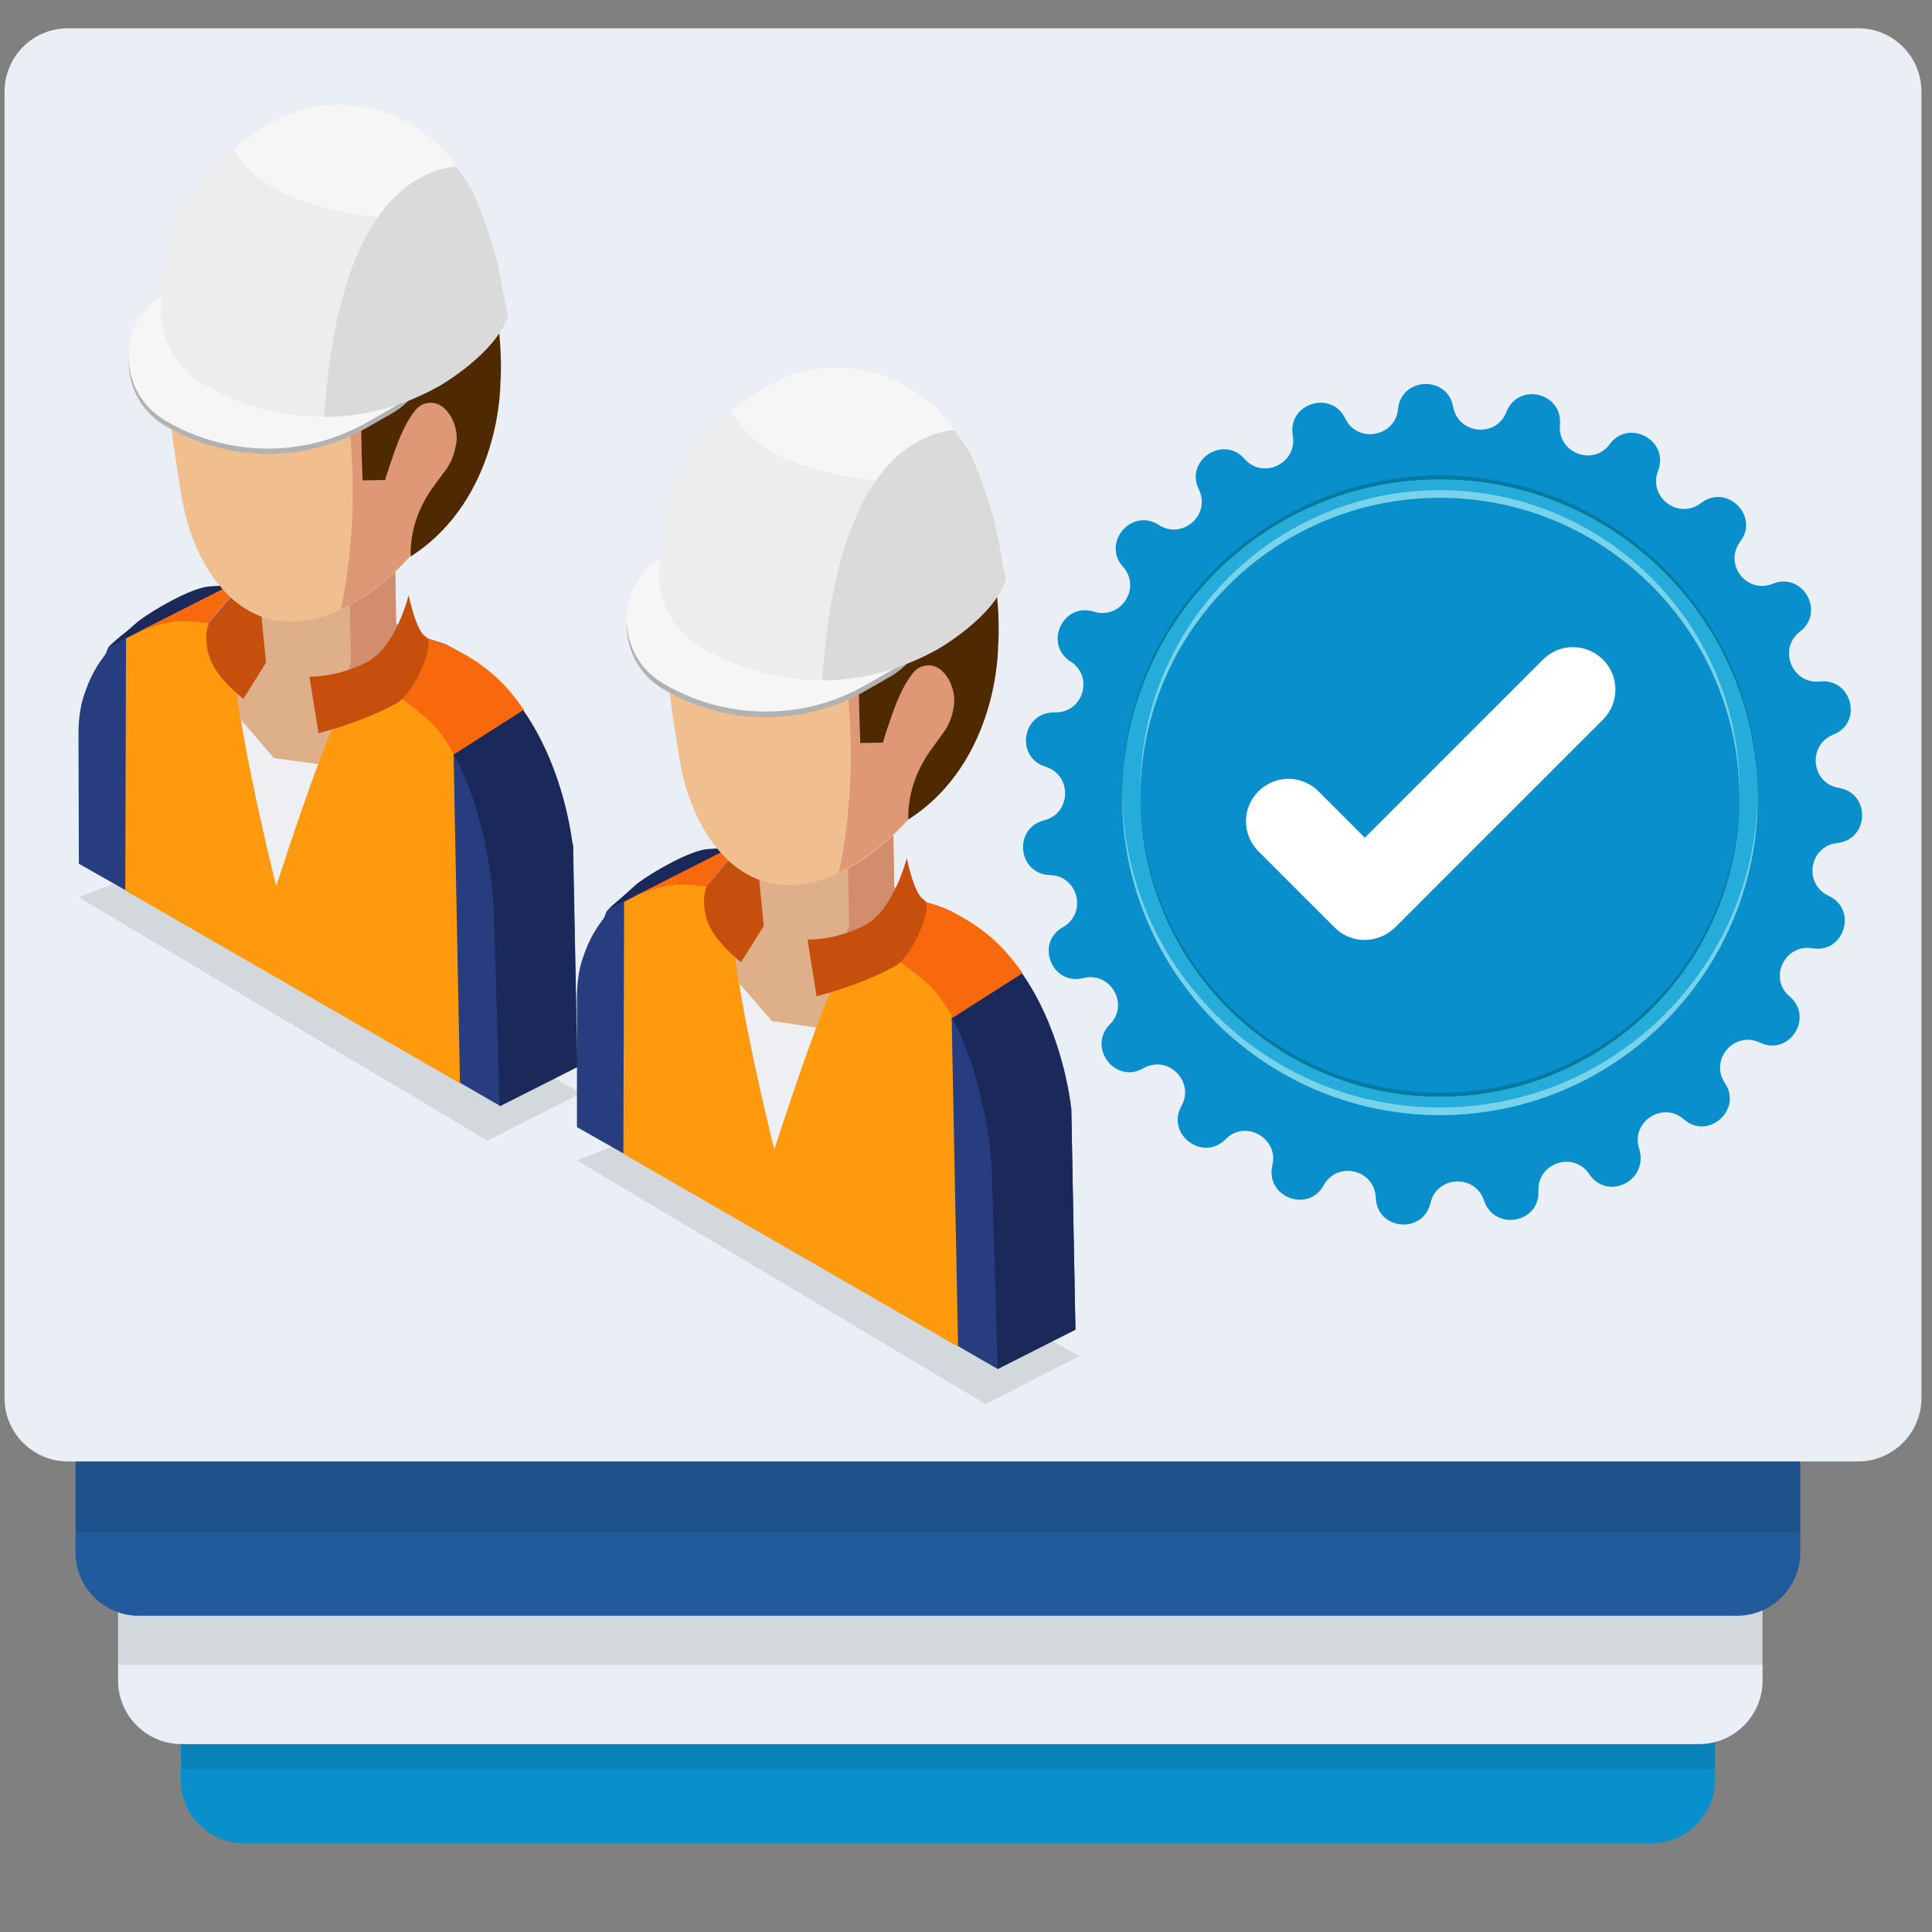 <?xml version="1.0" encoding="utf-8"?>
<!-- Generator: Adobe Illustrator 24.1.0, SVG Export Plug-In . SVG Version: 6.00 Build 0)  -->
<svg version="1.1" id="Capa_1" xmlns="http://www.w3.org/2000/svg" xmlns:xlink="http://www.w3.org/1999/xlink" x="0px" y="0px"
	 viewBox="0 0 512 512" style="enable-background:new 0 0 512 512;" xml:space="preserve">
<rect x="0" y="0" width="512" height="512" fill="#808080" stroke="none"/>
<style type="text/css">
	.st0{fill:#0990CC;}
	.st1{opacity:0.1;enable-background:new    ;}
	.st2{fill:#E9EFF4;}
	.st3{fill:#215B9B;}
	.st4{fill:#283C80;}
	.st5{fill:#1A285A;}
	.st6{fill:#FF9A0E;}
	.st7{fill:#F8680D;}
	.st8{fill:#DEB08A;}
	.st9{fill:#7FA9DB;}
	.st10{fill:#C74F0D;}
	.st11{fill:#D18D6D;}
	.st12{fill:#F1BE8F;}
	.st13{fill:#DF9876;}
	.st14{fill:#4F2900;}
	.st15{fill:#B2B2B2;}
	.st16{fill:#F6F6F6;}
	.st17{fill:#EDEDED;}
	.st18{fill:#DADADA;}
	.st19{fill:#EEEFF3;}
	.st20{fill:#FFFFFF;}
	.st21{fill:#7ABC5C;}
	.st22{fill:#26ACDB;}
	.st23{fill:#0079A3;}
	.st24{fill:#78D2EA;}
</style>
<path class="st0" d="M454.5,201.4v270.3c0,9.2-7.5,16.8-16.8,16.8h-373
	c-9.2,0-16.8-7.5-16.8-16.8V201.4c0-9.2,7.5-16.8,16.8-16.8h373
	C447,184.7,454.5,192.2,454.5,201.4z"/>
<rect x="48.1" y="452" class="st1" width="406.4" height="16.8"/>
<path class="st2" d="M467.1,153.2v292.2c0,9.2-7.5,16.8-16.8,16.8H48.1
	c-9.2,0-16.8-7.5-16.8-16.8V153.2c0-9.2,7.5-16.8,16.8-16.8h402.3
	C459.6,136.5,467.1,144,467.1,153.2z"/>
<rect x="31.4" y="423.1" class="st1" width="435.8" height="18.1"/>
<path class="st3" d="M477.1,103.3v308.1c0,9.2-7.5,16.8-16.8,16.8H36.8
	c-9.2,0-16.8-7.5-16.8-16.8V103.4c0-9.2,7.5-16.8,16.8-16.8h423.5
	C469.6,86.6,477.1,94.1,477.1,103.3z"/>
<rect x="20.2" y="387.2" class="st1" width="456.9" height="18.9"/>
<path class="st2" d="M509.2,24.3V370.5c0,9.2-7.5,16.8-16.8,16.8H18
	c-9.2,0-16.8-7.5-16.8-16.8V24.3C1.2,15,8.7,7.5,18,7.5h474.5
	C501.7,7.5,509.2,15,509.2,24.3z"/>
<polygon class="st1" points="20.9,237.8 129.2,302.3 154,289.7 45.3,228.2 "/>
<g>
	<g>
		<path class="st4" d="M20.9,228.9l21,11.9l16.2,9.3L132.4,293l20.6-10.5
			l-1.1-58.6l-27.6-49.8c-2.1-0.8-4.8-2.9-6.9-3.6
			c-2.7-0.9-5.4-1.7-8.1-2.5c2.7,3,3.2,7.7,0.7,11.3L90.2,187
			c-5.8,8.6-17,47.8-17,47.8S65.3,182,66.1,168.7l-7.7-7.4
			c-2.7,0-5.3,0.1-8,0.3C45.6,161.9,41,163.2,36.8,165.4
			c-1.3,0.7-2.5,1.5-3.7,2.3c-0.2,0.2-0.5,0.4-0.7,0.5
			c-1.1,0.9-2,1.7-3,2.6c-1.3,1.1-0.8,1.9-1.9,3.2
			c-2.3,3-4,6.4-5.1,9.9c-0.1,0.1-0.1,0.1-0.1,0.2
			c-1.1,3.4-1.5,6.8-1.5,10.3L20.9,228.9z"/>
		<path class="st5" d="M29.6,170.9c0.6,0,1.5-0.5,2.5-1.1
			c7.1-3.9,12.8-5.4,16.8-5.1c2.6,0.1,5.2,0.4,7.8,0.7
			c4.4,0.4,3.4,7.4,7.8,8.1c1.3,0.3,2.7,0.6,4,0.9
			c0.8,0.1,1.4,0.3,2.1,0.4c6.3,1.4,12.5,3.1,18.6,5.2
			c0.1,0,0.2,0,0.4,0.1c0.2,0,0.3,0,0.4,0.1c0,0,0,0,0.1,0
			c0,0,0,0,0.1,0c2,0.8,4,1.4,6.1,2.2c0,0,8.2,1.4,10.9,3.4
			c1.6,1.1,4.6,3.6,6,4.8c11.6,10.2,17.4,36.7,17.7,52.1
			l1.5,50.5L153,282.8l-1.2-58.6c0,0-3.3-35.2-27.6-49.8
			c-1.9-1.1-4.8-2.9-6.9-3.6c-3.7-1.2-7.3-2.3-11.1-3.3
			c-0.7-0.3-1.4-0.5-2-0.6c-3.4-0.9-6.7-1.6-10.2-2.3
			c-1.8-0.4-3.7-0.7-5.5-1c-0.2,0-0.3-0.1-0.5-0.1c0,0,0,0-0.1,0h-0.4
			c-4.5-0.8-9.2-1.2-13.8-1.5c-1.2-0.2-2.3-0.2-3.4-0.2
			C70,161.7,69.7,161.7,69.5,161.7h-0.4
			c-1.2-0.1-2.2-0.1-3.4-0.1c-0.1,0-0.1,0-0.1,0
			C65.2,161.5,64.9,161.5,64.5,161.5h-0.3c-0.2,0-0.4,0-0.7,0.1
			c-0.2-0.1-0.5-0.1-0.7-0.1l1.1-6.4c-2.8,0-5.5,0.1-8.3,0.3
			c-4.8,0.3-14.8,6.1-18.9,9.2C35.9,165.2,30.6,170,29.6,170.9z
			"/>
		<path class="st6" d="M138.7,188.1l-18.5,11.8l1.7,87.2L33.2,236l0.2-66.8
			l27.8-14L114.9,170C115,169.8,130.1,174,138.7,188.1z"/>
		<path class="st7" d="M33.4,169.1L61.2,155L64,155.8l-0.9,5.5
			c0.2,0,0.5,0,0.7,0.1c0.3-0.1,0.5-0.1,0.7-0.1h0.3
			c0.4,0,0.7,0,1.1,0.1c0,0,0,0,0.1,0c1.2,0,2.2,0,3.4,0.1h0.4
			c0.2,0,0.5,0,0.8,0.1c1.1,0,2.2,0,3.4,0.2
			c4.6,0.3,9.2,0.8,13.8,1.5H88c0.1,0,0.1,0,0.1,0
			c0.2,0,0.3,0.1,0.5,0.1c1.8,0.3,3.7,0.6,5.5,1
			c2.6,0.5,5.1,1.1,7.6,1.7l12.7,3.5c0.8,0.2,1.6,0.5,2.4,0.8
			s1.9,0.7,3.1,1.3c1.6,0.8,3.2,1.8,4.4,2.5
			c6.1,3.6,10.8,8.6,14.5,13.9l-18.5,11.8l0,0
			c-2.1-3.8-4.4-7-7.1-9.4c-1.4-1.2-4.4-3.7-6-4.8
			c-2.7-1.9-10.9-3.4-10.9-3.4c-2-0.8-4-1.4-6.1-2.2
			c-0.1,0-0.1,0-0.1,0c-0.1,0-0.1,0-0.1,0
			c-0.1-0.1-0.2-0.1-0.4-0.1c-0.2-0.1-0.3-0.1-0.4-0.1
			c-6.1-2.1-12.2-3.8-18.6-5.2c-0.7-0.1-1.3-0.3-2.1-0.4
			c-1.3-0.3-2.7-0.6-4-0.9c-4.3-0.8-3.3-7.8-7.8-8.1
			c-2.6-0.3-5.2-0.6-7.8-0.7
			C45.1,164.4,39.9,165.8,33.4,169.1L33.4,169.1L33.4,169.1z"/>
		<path class="st8" d="M73.2,234.8c0,0,13.5-42.3,19.3-50.9l17.4-4.6
			c2.4-3.6,1.9-8.2-0.7-11.3c-1-0.3-1.9-0.6-3-0.8
			c0-0.1,0-0.1,0-0.1c-0.6-0.2-1.3-0.4-2-0.5
			c-3.4-0.9-6.7-1.7-10.2-2.3c-1.8-0.4-3.7-0.7-5.5-1
			c-0.2,0-0.3-0.1-0.5-0.1c0,0,0,0-0.1,0h-0.4
			c-4.5-0.8-9.2-1.2-13.8-1.5c-1.2-0.2-2.3-0.2-3.4-0.2
			C70,161.4,69.7,161.4,69.5,161.4h-0.4
			c-1.2-0.1-2.2-0.1-3.4-0.1c-0.1,0-0.1,0-0.1,0
			c-0.4-0.1-0.7-0.1-1-0.1h-6.3l4,14.5
			C61.7,189,73.2,234.8,73.2,234.8z"/>
		<path class="st9" d="M106.8,183.9l3.4-5.1c3.1-4.6,1.2-10.9-3.9-13
			C92.7,160.4,78.5,156.6,63.9,154.7l-8.5,10.1
			C63.2,167,92.9,177.5,106.8,183.9z"/>
		<path class="st8" d="M104.6,141.5L105,166.8c0,0-2.9,10.2-12,12.2
			s-16.8,0.9-20.3-1C69.5,176.3,69.5,175.6,69.5,175.6l-0.4-25L104.6,141.5z"/>
		<path class="st10" d="M69.3,163.4L70.5,175.6l-6,9.6c0,0-7.1-5.3-9-11.1
			s0-9.2,0-9.2l5.6-6.6C61.1,158.3,63.9,161,69.3,163.4z"/>
		<path class="st11" d="M69.1,150.5l0.1,5.8l23.4-5.9L93,175.7
			c0,0-0.5,1.6-1.6,3.6c0.5-0.1,1.1-0.2,1.6-0.3
			c9.1-2,12-12.2,12-12.2l-0.4-25.3L69.1,150.5z"/>
		<path class="st12" d="M108.8,147.4L108.8,147.4c-4.2,4.6-9,8.8-14.2,11.9
			c-27.8,16.4-43.1-7.4-46.4-27.3c-2.1-12.7-5.5-32.5-3.2-49
			c3.4-2.3,8.4-3.4,16-1.7C84.4,86.6,96.1,88.7,96,103.1
			c-0.1,14.4,0.4,24.1,0.4,24.1l6-0.1c0,0,7.3-26.8,14.4-20.2
			C132.5,121.5,108.2,124.6,108.8,147.4z"/>
		<path class="st13" d="M95.9,103.1c0-2.1,0.3-3.9,0.8-5.9
			c0.4-1.6,0.4-3.4-0.4-4.9C95.5,90.9,94.1,89.9,92.6,89.2
			s-3.1-1-4.7-1.6c-1.5-0.5-2.9-1.3-4.2-2.1c-1.1-0.7-1.5-1.5-2.2-2.5
			c-1.5-2.1-3.3-4-5.3-5.6c-4.1-3.2-9-5.2-14.2-5.6
			c-2.9-0.2-6,0.1-8.6,1.3c-1.9,0.9-3.6,2.4-5.1,4
			c-1.2,1.2-2.2,2.6-2.8,4.2c-0.2,0.6-0.3,1.3-0.1,1.8
			c5.1-3,11.1-0.8,16.3,0.3c1.7,0.4,3.5,0.8,5.2,1.2
			c4.7,1.1,9.7,2.2,13.7,5c1.4,1,2.8,2.2,4.2,3.4
			c7.5,6.1,7.6,16.7,8.3,26.3c1,14.3,0,29.3-2.8,42.2
			c1.3-0.6,2.7-1.3,4.1-2.2c5.2-3.1,10-7.2,14.2-11.9
			c3.4-20.1,26.1-29.2,7.8-40.6C105,99.5,102.2,127,102.2,127l-6,0.1
			C96.2,127.1,95.8,117.4,95.9,103.1z"/>
		<path class="st14" d="M132.6,101.7c0,0,0.2,30.4-23.8,45.8
			c-0.1-6,1.6-11.6,4.8-16.7c1.3-2,2.8-3.9,4.2-5.8
			c1.8-2.4,2.6-4.5,3.1-7.5c0.6-3.3-0.9-7.5-3.5-9.6
			C115,106,111.8,106.5,110,108.8c-3.3,4.2-5.1,9.8-6.8,14.8
			c-0.4,1.2-0.8,2.3-1.1,3.6l-6,0.1c0,0-0.5-9.7-0.4-24.1
			s-11.6-16.5-35-21.8c-7.6-1.7-12.6-0.6-16,1.7
			c1.3-9.4,4.4-17.8,10.7-23.1
			c17.3-14.8,33-19.7,56.7-7.6
			C135.9,64.4,132.6,101.7,132.6,101.7z"/>
		<path class="st10" d="M108.3,157.7c0,0,1.9,9.6,4.6,11.1
			c2.7,1.6-3.2,15.1-7.8,17.6c-9.8,5.3-20.7,7.9-20.7,7.9
			l-2.4-15c0,0,7.1,0.3,15-3.7C104.9,171.7,108.3,157.7,108.3,157.7z"
			/>
	</g>
</g>
<g>
	<path class="st15" d="M104.1,75.9L104.1,75.9C87.5,66,66.9,65.9,50.1,75.5
		L43.9,79c-13,7.4-13.1,26.1-0.2,33.8l0,0
		c16.6,9.8,37.1,10,53.8,0.4l6.3-3.6
		C116.8,102.2,117,83.5,104.1,75.9z"/>
	<path class="st16" d="M104.1,74.4L104.1,74.4C87.5,64.5,66.9,64.4,50.1,74
		l-6.2,3.6c-13,7.4-13.1,26.1-0.2,33.8l0,0
		c16.6,9.8,37.1,10,53.8,0.4l6.3-3.6
		C116.8,100.7,117,82,104.1,74.4z"/>
	<path class="st16" d="M42.7,80.4c-0.4,5.9,1.4,12,5.5,16.7l0,0l0,0
		c1.5,1.8,3.4,3.3,5.6,4.6l0,0c9.9,5.8,21,8.8,32,8.7
		c3.4,0,6.9-0.3,10.3-0.9c1.1-0.2,2.2-0.4,3.3-0.7
		c1.5-0.3,2.9-0.7,4.4-1.2c4.4-1.3,8.6-3.2,12.7-5.5
		c0,0,17.9-18.6,18-18.6v-0.1c-2-8-1.8-15.5-9.4-33
		c-0.1-0.1-2-3.1-4.3-6.4c-0.9-1.3-1.8-2.6-2.8-3.8
		c-3-3.8-9.4-7.3-9.9-7.6C97.7,26.6,83.6,25.9,73,32
		c0,0-6.2,3.2-11.1,7.6c-18,15.8-19.2,40.7-19.2,40.7V80.4z"/>
	<path class="st17" d="M42.7,80.4c-0.4,5.9,1.4,12,5.5,16.7l0,0l0,0
		c1.5,1.8,3.4,3.3,5.6,4.6l0,0c12.9,7.7,28,10.3,42.4,7.8
		c1.1-0.2,2.2-0.4,3.3-0.7c1.5-0.3,2.9-0.7,4.4-1.2
		c1-4.3,25.3-47-3.8-50.1c-28.9-3.1-35.5-13.5-38.2-18.1
		C42.7,53.9,42.7,80.2,42.7,80.2V80.4z"/>
	<path class="st18" d="M85.9,110.5c3.4,0,6.9-0.3,10.3-0.9
		c1.1-0.2,2.2-0.4,3.3-0.7c1.5-0.3,2.9-0.7,4.4-1.2
		c4.4-1.3,8.6-3.2,12.7-5.5c0,0,15.1-8.7,18-18.6v-0.1
		c-2-8-1.8-15.5-9.4-33c-0.1-0.1-2-3.1-4.3-6.4
		c-12.2,1.4-29,11.9-34.1,56.2C86.4,104.1,86.1,107.4,85.9,110.5z"/>
</g>
<path class="st19" d="M84.3,202.5c-5.5,14.8-11.1,32.3-11.1,32.3
	s-6.4-25.6-9.3-44l8.7,10.1L84.3,202.5z"/>
<polygon class="st1" points="152.9,307.5 261.2,372.1 286,359.4 177.3,298 "/>
<g>
	<g>
		<path class="st4" d="M152.9,298.7l21,11.9l16.2,9.3l74.3,42.9l20.6-10.5
			l-1.1-58.6L256.2,244c-2-0.8-4.8-2.9-6.9-3.6
			c-2.7-0.9-5.4-1.7-8.1-2.5c2.7,3,3.2,7.7,0.7,11.3
			l-19.7,7.7c-5.8,8.6-17,47.8-17,47.8s-7.9-52.8-7.1-66.1
			l-7.7-7.4c-2.7,0-5.3,0.1-8,0.3
			c-4.8,0.3-9.4,1.6-13.6,3.8c-1.3,0.7-2.5,1.5-3.7,2.3
			c-0.2,0.2-0.5,0.4-0.6,0.5c-1.1,0.9-2.1,1.7-3,2.6
			c-1.3,1.1-0.8,1.9-1.9,3.2c-2.3,3-4,6.4-5.1,9.9
			c-0.1,0.1-0.1,0.1-0.1,0.2c-1.1,3.3-1.5,6.8-1.5,10.3V298.7z"
			/>
		<path class="st5" d="M161.6,240.6c0.6,0,1.4-0.5,2.5-1.1
			c7.1-3.9,12.8-5.4,16.8-5.1c2.6,0.1,5.2,0.4,7.8,0.7
			c4.4,0.4,3.4,7.4,7.8,8.1c1.4,0.3,2.7,0.6,4,0.9
			c0.8,0.1,1.4,0.3,2.1,0.4c6.4,1.4,12.5,3.1,18.6,5.2
			c0.1,0,0.2,0,0.4,0.1c0.2,0,0.3,0,0.4,0.1c0,0,0,0,0.1,0
			c0,0,0,0,0.1,0c2,0.8,4,1.4,6.1,2.2c0,0,8.2,1.4,10.9,3.4
			c1.6,1.1,4.6,3.6,6,4.8c11.5,10.2,17.4,36.7,17.7,52l1.5,50.5
			l20.6-10.4l-1.1-58.6c0,0-3.3-35.2-27.6-49.8
			c-1.9-1.1-4.8-2.9-6.9-3.6c-3.7-1.2-7.3-2.3-11.1-3.3
			c-0.7-0.3-1.4-0.5-2-0.6c-3.4-0.9-6.7-1.6-10.2-2.3
			c-1.8-0.4-3.7-0.7-5.5-1c-0.2,0-0.3-0.1-0.5-0.1c0,0,0,0-0.1,0h-0.4
			c-4.5-0.8-9.1-1.2-13.8-1.5c-1.2-0.2-2.3-0.2-3.4-0.2
			c-0.3-0.1-0.6-0.1-0.8-0.1h-0.4
			c-1.2-0.1-2.2-0.1-3.4-0.1c-0.1,0-0.1,0-0.1,0
			c-0.4-0.1-0.7-0.1-1.1-0.1h-0.3c-0.2,0-0.4,0-0.7,0.1
			c-0.2-0.1-0.5-0.1-0.7-0.1l1.1-6.4c-2.8,0-5.5,0.1-8.3,0.3
			c-4.8,0.3-14.8,6.1-18.9,9.2
			C167.9,235,162.6,239.8,161.6,240.6z"/>
		<path class="st6" d="M270.7,257.9l-18.5,11.8l1.7,87.2l-88.7-51.1
			l0.2-66.8l27.8-14l53.7,14.7C247,239.6,262.1,243.7,270.7,257.9z"/>
		<path class="st7" d="M165.4,238.9l27.8-14.1L196,225.6l-0.9,5.5
			c0.2,0,0.5,0,0.7,0.1c0.3-0.1,0.5-0.1,0.7-0.1h0.3
			c0.4,0,0.7,0,1.1,0.1c0,0,0,0,0.1,0c1.2,0,2.2,0,3.4,0.1h0.4
			c0.2,0,0.5,0,0.8,0.1c1.1,0,2.2,0,3.4,0.2
			c4.6,0.3,9.2,0.8,13.8,1.5h0.4c0.1,0,0.1,0,0.1,0
			c0.2,0,0.3,0.1,0.5,0.1c1.8,0.3,3.7,0.6,5.5,1
			c2.6,0.5,5.1,1.1,7.6,1.7l12.7,3.5c0.8,0.2,1.6,0.5,2.4,0.8
			c0.8,0.3,1.9,0.7,3.1,1.3c1.6,0.8,3.2,1.8,4.4,2.5
			c6,3.6,10.8,8.6,14.5,13.9l-18.5,11.8l0,0c-2.1-3.8-4.4-7-7.1-9.4
			c-1.4-1.2-4.4-3.7-6-4.8C236.7,253.6,228.5,252.1,228.5,252.1
			c-2-0.8-4-1.4-6.1-2.2c-0.1,0-0.1,0-0.1,0c-0.1,0-0.1,0-0.1,0
			c-0.1-0.1-0.2-0.1-0.4-0.1c-0.2-0.1-0.3-0.1-0.4-0.1
			c-6.1-2.1-12.2-3.8-18.6-5.2c-0.7-0.1-1.4-0.3-2.1-0.4
			c-1.4-0.3-2.7-0.6-4-0.9c-4.3-0.8-3.3-7.8-7.8-8.1
			c-2.6-0.3-5.2-0.6-7.8-0.7
			C177.1,234.2,171.9,235.6,165.4,238.9L165.4,238.9L165.4,238.9z"/>
		<path class="st8" d="M205.2,304.6c0,0,13.5-42.3,19.3-50.9l17.4-4.6
			c2.4-3.6,2-8.2-0.7-11.3c-1-0.3-2-0.6-3-0.8
			c0-0.1,0-0.1,0-0.1c-0.6-0.2-1.3-0.4-2-0.5
			C232.8,235.5,229.5,234.7,226,234.1c-1.8-0.4-3.7-0.7-5.5-1
			c-0.2,0-0.3-0.1-0.5-0.1c0,0,0,0-0.1,0H219.5c-4.5-0.8-9.1-1.2-13.8-1.5
			c-1.2-0.2-2.3-0.2-3.4-0.2C202,231.2,201.7,231.2,201.5,231.2
			h-0.4c-1.2-0.1-2.2-0.1-3.4-0.1c-0.1,0-0.1,0-0.1,0
			c-0.4-0.1-0.7-0.1-1-0.1h-6.3l4,14.5
			C193.7,258.8,205.2,304.6,205.2,304.6z"/>
		<path class="st9" d="M238.8,253.7l3.4-5.1c3.1-4.6,1.2-10.9-3.9-13
			c-13.6-5.4-27.8-9.2-42.4-11.1l-8.5,10.1
			C195.2,236.8,224.9,247.2,238.8,253.7z"/>
		<path class="st8" d="M236.6,211.2L237,236.5c0,0-2.9,10.2-12,12.2
			s-16.8,0.9-20.3-1C201.6,246,201.5,245.3,201.5,245.3l-0.4-25L236.6,211.2
			z"/>
		<path class="st10" d="M201.2,233.2l1.2,12.2l-6,9.6c0,0-7.1-5.3-9-11.1
			s0-9.2,0-9.2L193,228.1C193.1,228.1,195.9,230.8,201.2,233.2z"/>
		<path class="st11" d="M201.1,220.3l0.1,5.8l23.4-5.9L225,245.5
			c0,0-0.5,1.6-1.6,3.6c0.5-0.1,1.1-0.2,1.6-0.3
			c9.1-2,12-12.2,12-12.2l-0.4-25.3L201.1,220.3z"/>
		<path class="st12" d="M240.8,217.2L240.8,217.2c-4.2,4.6-9,8.8-14.2,11.9
			c-27.8,16.4-43.1-7.4-46.4-27.3c-2.1-12.7-5.5-32.5-3.2-49
			c3.4-2.3,8.4-3.4,16-1.7c23.4,5.3,35.1,7.4,35,21.8
			C227.9,187.3,228.4,197,228.4,197l6-0.1c0,0,7.3-26.8,14.4-20.2
			C264.5,191.2,240.2,194.4,240.8,217.2z"/>
		<path class="st13" d="M227.9,172.8c0-2.1,0.3-3.9,0.8-5.9
			c0.4-1.6,0.4-3.4-0.4-4.9c-0.8-1.4-2.2-2.4-3.7-3.1
			c-1.5-0.6-3.1-1-4.7-1.6c-1.5-0.5-2.9-1.3-4.2-2.1
			c-1.1-0.7-1.5-1.5-2.2-2.5c-1.5-2.1-3.3-4-5.3-5.6
			c-4.1-3.2-9-5.2-14.2-5.6c-2.9-0.2-6,0.1-8.6,1.3
			c-1.9,0.9-3.6,2.4-5.1,4c-1.1,1.2-2.2,2.6-2.8,4.2
			c-0.2,0.6-0.3,1.3-0.1,1.8c5.1-3,11.1-0.9,16.3,0.3
			c1.7,0.4,3.5,0.8,5.2,1.2c4.7,1.1,9.7,2.2,13.7,5
			c1.4,1,2.8,2.2,4.2,3.4c7.5,6.1,7.6,16.7,8.3,26.3
			c1,14.3,0,29.3-2.8,42.2c1.4-0.6,2.7-1.3,4.1-2.2
			c5.2-3.1,10-7.2,14.2-11.9c3.4-20.1,26.1-29.1,7.8-40.6
			C236.8,169.2,234,196.7,234,196.7l-6,0.1
			C228.2,196.9,227.8,187.2,227.9,172.8z"/>
		<path class="st14" d="M264.5,171.4c0,0,0.2,30.4-23.8,45.8
			c-0.1-6,1.6-11.6,4.8-16.7c1.3-2,2.8-3.9,4.2-5.9
			c1.8-2.4,2.6-4.5,3.1-7.5c0.5-3.3-0.9-7.5-3.5-9.6
			c-2.4-1.9-5.6-1.4-7.4,0.9c-3.3,4.2-5.1,9.8-6.8,14.8
			c-0.4,1.2-0.8,2.4-1.1,3.6l-6,0.1c0,0-0.5-9.7-0.4-24.1
			c0.1-14.4-11.6-16.5-35-21.8c-7.6-1.7-12.6-0.6-16,1.7
			c1.3-9.4,4.4-17.8,10.7-23.1c17.3-14.8,33-19.7,56.7-7.6
			C267.9,134.2,264.5,171.4,264.5,171.4z"/>
		<path class="st10" d="M240.3,227.4c0,0,1.9,9.6,4.6,11.1
			c2.7,1.6-3.2,15.1-7.8,17.6C227.3,261.4,216.4,264,216.4,264
			l-2.4-15c0,0,7.1,0.3,15-3.7C236.8,241.4,240.3,227.4,240.3,227.4z"
			/>
	</g>
</g>
<g>
	<path class="st15" d="M236.1,145.6L236.1,145.6c-16.6-9.9-37.2-10-54-0.4
		l-6.2,3.6c-13,7.4-13.1,26.1-0.2,33.8l0,0
		c16.6,9.8,37.1,10,53.8,0.4l6.3-3.6
		C248.8,172,249,153.3,236.1,145.6z"/>
	<path class="st16" d="M236.1,144.1L236.1,144.1c-16.6-9.9-37.2-10-54-0.4
		l-6.2,3.6c-13,7.4-13.1,26.1-0.2,33.8l0,0
		c16.6,9.8,37.1,10,53.8,0.4l6.3-3.6
		C248.8,170.5,249,151.8,236.1,144.1z"/>
	<path class="st16" d="M174.7,150.2c-0.4,5.9,1.4,12,5.5,16.7l0,0l0,0
		c1.5,1.8,3.4,3.3,5.6,4.6l0,0c9.9,5.9,21,8.8,32,8.7
		c3.4,0,6.9-0.3,10.3-0.9c1.1-0.2,2.2-0.4,3.3-0.7
		c1.5-0.3,2.9-0.7,4.4-1.2c4.4-1.4,8.6-3.2,12.7-5.5
		c0,0,17.9-18.6,18-18.6v-0.1c-2-8-1.8-15.5-9.4-33
		c0-0.1-2-3.1-4.3-6.4C251.9,112.5,251,111.2,250,110
		c-3-3.8-9.4-7.3-9.9-7.6c-10.5-6.2-24.6-6.9-35.2-0.8
		c0,0-6.1,3.2-11.1,7.6c-18,15.8-19.2,40.6-19.2,40.6
		L174.7,150.2z"/>
	<path class="st17" d="M174.7,150.2c-0.4,5.9,1.4,12,5.5,16.7l0,0l0,0
		c1.5,1.8,3.4,3.3,5.6,4.6l0,0c12.9,7.7,28,10.3,42.4,7.8
		c1.1-0.2,2.2-0.4,3.3-0.7c1.5-0.3,2.9-0.7,4.4-1.2
		c1-4.3,25.3-47-3.8-50.1c-28.9-3.1-35.5-13.5-38.2-18.1
		c-19.2,14.3-19.2,40.6-19.2,40.6L174.7,150.2z"/>
	<path class="st18" d="M217.9,180.3c3.4,0,6.9-0.3,10.3-0.9
		c1.1-0.2,2.2-0.4,3.3-0.7c1.5-0.3,2.9-0.7,4.4-1.2
		c4.4-1.4,8.6-3.2,12.7-5.5c0,0,15.1-8.6,18-18.6v-0.1
		c-2-8-1.8-15.5-9.4-33c0-0.1-2-3.1-4.3-6.4
		c-12.2,1.4-29,11.9-34.1,56.2
		C218.4,173.9,218.1,177.2,217.9,180.3z"/>
</g>
<path class="st19" d="M216.3,272.3c-5.5,14.8-11.1,32.3-11.1,32.3
	s-6.4-25.6-9.3-44l8.7,10L216.3,272.3z"/>
<path class="st0" d="M421.2,311.2L421.2,311.2c-4.1-6.2-13.8-3.1-13.5,4.4
	l0,0c0.4,8.6-11.7,10.7-14.4,2.6l0,0
	c-2.3-7.1-12.5-6.7-14.2,0.6l0,0c-2,8.4-14.2,7.2-14.5-1.4l0,0
	c-0.3-7.5-10.2-9.8-13.8-3.3l0,0c-4.1,7.5-15.6,3.1-13.6-5.3l0,0
	c1.7-7.2-7.2-12.2-12.4-6.9l0,0c-6,6.1-15.9-1.3-11.7-8.8l0,0
	c3.6-6.5-3.6-13.7-10.1-10l0,0c-7.4,4.3-14.9-5.5-8.9-11.6l0,0
	c5.3-5.3,0.2-14.1-7-12.3l0,0c-8.3,2.1-12.9-9.3-5.4-13.5l0,0
	c6.5-3.7,4-13.6-3.4-13.8l0,0c-8.6-0.2-9.9-12.4-1.6-14.5l0,0
	c7.2-1.8,7.5-12,0.4-14.2l0,0c-8.2-2.5-6.2-14.6,2.4-14.4l0,0
	c7.5,0.2,10.5-9.5,4.2-13.5l0,0c-7.2-4.6-2-15.8,6.2-13.2l0,0
	c7.1,2.2,12.7-6.3,7.7-11.9l0,0c-5.7-6.4,2.3-15.7,9.5-11.1l0,0
	c6.2,4.1,13.9-2.7,10.6-9.4l0,0c-3.8-7.7,6.5-14.5,12.1-8.1l0,0
	c4.9,5.6,14.1,1.2,12.8-6.2l0,0c-1.5-8.4,10.2-12.2,13.9-4.5l0,0
	c3.2,6.7,13.3,4.9,14-2.5l0,0c0.8-8.5,13.1-9,14.6-0.6l0,0
	c1.3,7.3,11.4,8.3,14.1,1.4l0,0c3.1-8,15-5.2,14.2,3.4l0,0
	c-0.7,7.4,8.8,11.1,13.2,5.1l0,0
	c5.1-6.9,15.9-0.9,12.8,7.1l0,0c-2.7,6.9,5.4,13.1,11.4,8.5l0,0
	c6.8-5.2,15.5,3.4,10.4,10.2l0,0c-4.5,6,1.7,14,8.6,11.2l0,0
	c8-3.2,14,7.5,7.2,12.7l0,0c-5.9,4.5-2.1,14,5.3,13.2l0,0
	c8.5-0.9,11.5,11,3.5,14.1l0,0c-6.9,2.8-5.8,12.9,1.5,14.1l0,0
	c8.5,1.4,8.1,13.7-0.4,14.6l0,0c-7.4,0.8-9.1,10.8-2.3,14l0,0
	c7.8,3.6,4.1,15.4-4.3,13.9l0,0c-7.4-1.2-11.7,8-6,12.8l0,0
	c6.5,5.6-0.2,15.9-7.9,12.2l0,0c-6.8-3.2-13.4,4.5-9.3,10.7l0,0
	c4.8,7.1-4.5,15.3-10.9,9.6l0,0c-5.6-4.9-14.1,0.8-11.8,7.8l0,0
	C437,313,426,318.3,421.2,311.2z"/>
<path class="st20" d="M361.6,249.1c-2.9,0-5.7-1.1-7.9-3.3L333.5,225.6
	c-4.4-4.4-4.4-11.5,0-15.9s11.5-4.4,15.9,0l12.3,12.3l47.2-47.2
	c4.4-4.4,11.5-4.4,15.9,0s4.4,11.5,0,15.9l-55.1,55.1
	C367.4,248,364.5,249.1,361.6,249.1z"/>
<path class="st21" d="M381.6,295.5c-46.4,0-84.2-37.8-84.2-84.2
	s37.8-84.2,84.2-84.2s84.2,37.8,84.2,84.2S428.1,295.5,381.6,295.5z
	 M381.6,131.9c-43.8,0-79.4,35.6-79.4,79.4s35.6,79.4,79.4,79.4
	S461,255,461,211.3S425.4,131.9,381.6,131.9z"/>
<path class="st22" d="M381.6,295.5c-46.4,0-84.2-37.8-84.2-84.2
	s37.8-84.2,84.2-84.2s84.2,37.8,84.2,84.2S428.1,295.5,381.6,295.5z
	 M381.6,131.9c-43.8,0-79.4,35.6-79.4,79.4s35.6,79.4,79.4,79.4
	S461,255,461,211.3S425.4,131.9,381.6,131.9z"/>
<path class="st23" d="M381.6,290.6C425.4,290.6,461,255,461,211.2c0-0.2,0-0.3,0-0.5
	c-0.3,43.5-35.8,78.9-79.4,78.9S302.5,254.3,302.2,210.7
	c0,0.2,0,0.3,0,0.5C302.3,255,337.9,290.6,381.6,290.6z"/>
<path class="st23" d="M381.6,127c46.3,0,83.9,37.5,84.2,83.7c0-0.2,0-0.3,0-0.5
	C465.8,163.8,428,126,381.6,126s-84.2,37.8-84.2,84.2c0,0.2,0,0.3,0,0.5
	C297.7,164.6,335.4,127,381.6,127z"/>
<path class="st24" d="M381.6,129.9c-43.8,0-79.4,35.6-79.4,79.4
	c0,0.3,0,0.6,0,1c0.5-43.3,35.9-78.4,79.4-78.4S460.4,167,461,210.3
	c0-0.3,0-0.6,0-1C461,165.6,425.4,129.9,381.6,129.9z"/>
<path class="st24" d="M381.6,293.5c-46.1,0-83.7-37.3-84.2-83.2c0,0.3,0,0.6,0,1
	c0,46.4,37.8,84.2,84.2,84.2s84.2-37.8,84.2-84.2
	c0-0.3,0-0.6,0-1C465.3,256.3,427.8,293.5,381.6,293.5z"/>
<g id="Guías">
</g>
</svg>
